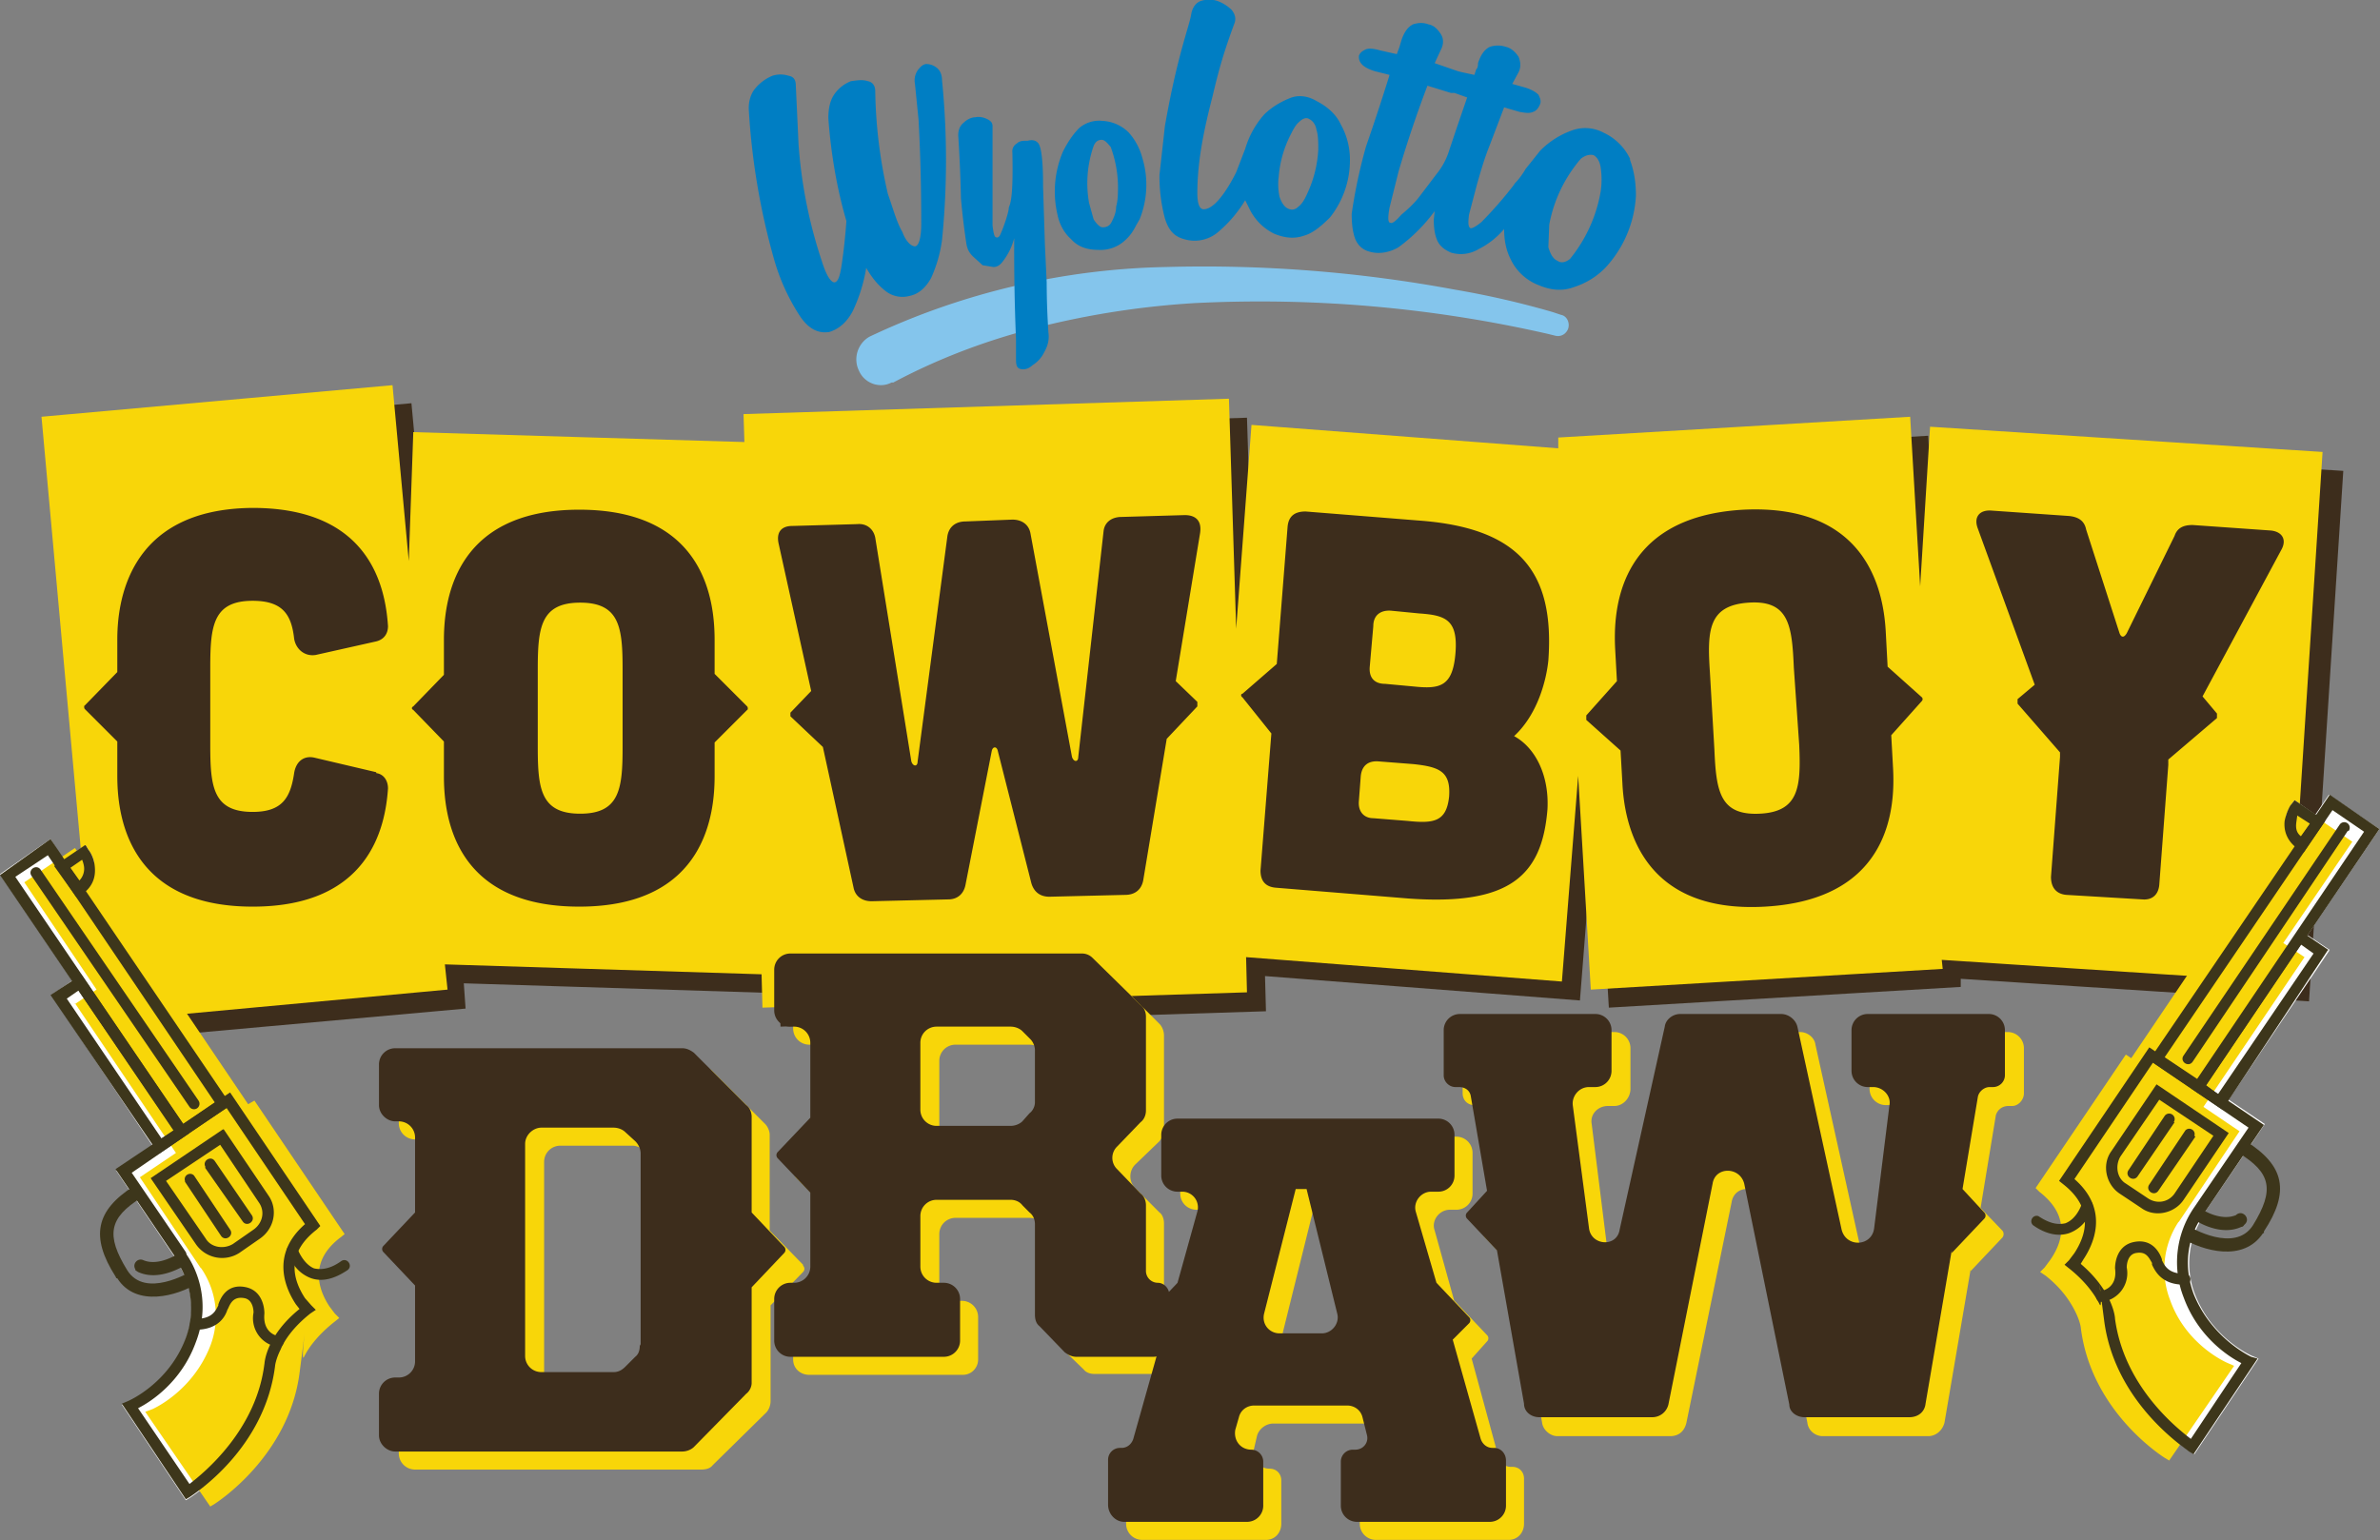 <svg xmlns="http://www.w3.org/2000/svg" width="263.7" height="170.7"><rect width="100%" height="100%" fill="#808080" stroke="none"/><path d="m129.75 26.176-.676-.227a73 73 0 0 0-8.176-1.875 114.2 114.2 0 0 0-24-1.875 60.3 60.3 0 0 0-24.597 5.778c-.977.523-1.426 1.796-.903 2.847.454 1.051 1.727 1.5 2.704.977h.148c3.523-1.875 7.199-3.301 11.102-4.352a71 71 0 0 1 13.949-2.25 107.7 107.7 0 0 1 29.324 2.551l.602.148c.523.153.972-.148 1.125-.597.148-.528-.153-1.051-.602-1.125" style="fill:#84c5ec;fill-opacity:1;fill-rule:nonzero;stroke:none" transform="scale(1.333)"/><path d="m87 23.477-.148-3.153-.153-4.801c0-.824 0-3.296-.449-3.671-.227-.227-.523-.227-.824-.153-.375 0-.676 0-.903.227a.75.75 0 0 0-.375.75c.079 3.676-.148 4.199-.296 4.574 0 .449-.528 1.875-.676 2.176-.074.222-.227.375-.375.301-.153 0-.227-.375-.301-.977V10.5c0-.301-.148-.449-.449-.602-.301-.148-.676-.222-.977-.148-.375 0-.75.227-.972.449-.301.227-.454.602-.454 1.051q.17 2.625.227 5.25c.109 1.254.262 2.504.449 3.75.074.449.227.75.528 1.051l.824.75.898.148c.375 0 .602-.222.824-.523a5.3 5.3 0 0 0 .903-1.875q-.026 4.202.148 8.398v1.653c0 .523.074.75.375.824s.676 0 .977-.301c.375-.227.75-.602.972-1.051.301-.523.454-1.051.375-1.648A64 64 0 0 1 87 23.551Zm-13.352.75a2.27 2.27 0 0 0 1.954.375c.75-.153 1.347-.676 1.796-1.5a11.2 11.2 0 0 0 .903-3.153 66.8 66.8 0 0 0 0-13.273c0-.449-.153-.824-.449-1.051a1.4 1.4 0 0 0-.829-.301c-.296 0-.523.227-.75.528-.218.328-.3.734-.222 1.125l.301 3q.228 4.307.222 8.625c0 1.199-.222 1.875-.523 1.875s-.75-.375-1.051-1.204c-.449-.75-.75-1.875-1.199-3.148a40.2 40.2 0 0 1-1.051-8.551c0-.449-.227-.75-.602-.824-.449-.148-.898-.074-1.421 0a3 3 0 0 0-1.352 1.051C69 8.324 68.852 9 68.852 9.824c.222 3.074.75 6 1.5 8.551a48 48 0 0 1-.375 3.523c-.153 1.051-.301 1.5-.602 1.579-.301 0-.676-.528-1.051-1.727A39.4 39.4 0 0 1 66.375 12l-.227-4.875c0-.449-.148-.75-.597-.824a2.2 2.2 0 0 0-1.352 0 3.7 3.7 0 0 0-1.426 1.051c-.375.449-.597 1.125-.523 1.949a58 58 0 0 0 2.102 12.301 17.3 17.3 0 0 0 2.023 4.5c.75 1.199 1.574 1.648 2.551 1.5.75-.227 1.426-.75 1.949-1.727A13.4 13.4 0 0 0 72 22.273c.523.903 1.051 1.5 1.648 1.954m21.079-6a7.66 7.66 0 0 0 .222-5.102 5.1 5.1 0 0 0-1.125-2.102 3.3 3.3 0 0 0-2.176-.972 2.56 2.56 0 0 0-1.949.597c-.523.528-.972 1.204-1.347 1.954a8.47 8.47 0 0 0-.454 5.25c.153.75.528 1.5 1.125 2.023.528.602 1.278.898 2.25.898a3 3 0 0 0 2.102-.671c.449-.375.75-.75 1.051-1.352zm-1.801-2.778c0 .602 0 1.199-.153 1.727 0 .523-.222.972-.375 1.273-.148.301-.375.449-.75.449-.222 0-.523-.296-.75-.671l-.375-1.352a9.4 9.4 0 0 1 .375-4.727c.153-.375.375-.523.676-.523.227 0 .449.227.75.602a9.8 9.8 0 0 1 .602 3.148zm5.472 4.426a3.01 3.01 0 0 0 2.778-.523 10.6 10.6 0 0 0 2.324-2.704l.301.602a4.5 4.5 0 0 0 2.097 2.176c.903.375 1.727.449 2.551.148.75-.222 1.5-.898 2.102-1.5a7.66 7.66 0 0 0 1.648-5.097 5.96 5.96 0 0 0-.75-2.625c-.375-.829-1.125-1.5-2.023-1.954-.75-.449-1.574-.523-2.25-.222-.75.301-1.5.75-2.102 1.347a7.5 7.5 0 0 0-1.574 2.852l-.75 1.949c-.75 1.5-1.801 3.074-2.699 3.074-.375 0-.528-.523-.528-1.347 0-2.778.602-5.477 1.278-8.102.523-2.25.972-3.75 1.801-6q.223-.562-.227-1.125a3.3 3.3 0 0 0-1.199-.75 2.3 2.3 0 0 0-1.352 0c-.449.153-.75.602-.824 1.199-.227 1.125-1.199 3.602-2.176 9.227l-.449 4.051a13.6 13.6 0 0 0 .449 3.597c.301.977.75 1.5 1.574 1.727m7.875-5.023a9.3 9.3 0 0 1 .977-3.602c.227-.449.449-.898.75-1.125.301-.301.602-.375.824-.227.301.153.528.454.602.903.148.449.148 1.051.148 1.648a9.8 9.8 0 0 1-.898 3.602c-.227.523-.449.898-.75 1.125-.301.301-.602.301-.903.148-.296-.148-.523-.523-.671-.972a5.2 5.2 0 0 1-.079-1.579zm29.25-1.579a4.57 4.57 0 0 0-2.25-2.25 3.23 3.23 0 0 0-2.699-.148 7 7 0 0 0-2.551 1.648l-1.199 1.5c-.222.375-.523.829-.898 1.204l-.153.222a33 33 0 0 1-2.625 3c-.449.375-.75.528-.898.528-.227-.079-.227-.454-.148-1.125l.671-2.551c.301-1.051.602-2.102 1.051-3.227l1.199-3.148 1.278.375c.449.074.824.148 1.125 0 .301-.074.523-.449.597-.676.079-.227 0-.449-.148-.75-.227-.227-.602-.449-1.125-.602l-1.051-.296.528-.977c.222-.449.148-.898 0-1.273-.301-.454-.676-.75-1.051-.829a2.1 2.1 0 0 0-1.352 0c-.449.227-.75.676-.972 1.352 0 .148 0 .375-.153.523l-.148.454L121.5 6l-.301-.074-1.949-.676.523-1.125c.227-.449.227-.898 0-1.273-.296-.454-.597-.75-1.046-.829-.375-.148-.829-.148-1.278 0-.449.227-.75.676-.972 1.352l-.153.523-.222.602-1.352-.301c-.523-.148-.977-.222-1.273-.074-.301.148-.454.301-.528.523 0 .227 0 .454.301.75.148.153.523.375 1.051.528l1.199.301a185 185 0 0 1-1.949 5.921 43 43 0 0 0-1.199 5.625c0 .829.074 1.5.296 2.102.227.523.602.898 1.204 1.051.75.222 1.648.074 2.398-.375a13.9 13.9 0 0 0 3-3l-.074.676c0 .75.074 1.273.301 1.796.222.454.597.75 1.125.977.75.227 1.574.148 2.324-.301a6.7 6.7 0 0 0 2.023-1.574l.074-.074c0 .898.153 1.722.528 2.472a4.26 4.26 0 0 0 2.324 2.176c1.051.449 2.023.528 3 .153a6.3 6.3 0 0 0 2.551-1.579 9.55 9.55 0 0 0 2.551-6c0-1.125-.153-2.097-.528-3.074zm-14.472-2.546-.602 1.796a5.8 5.8 0 0 1-1.051 1.954l-1.421 1.875c-.454.597-1.051 1.125-1.5 1.5-.454.523-.75.75-.903.671-.222 0-.222-.449-.074-1.273l.75-3a98 98 0 0 1 2.398-7.125l1.954.602h.296l1.051.375zm12 5.171a12.13 12.13 0 0 1-2.551 5.625c-.375.301-.75.375-1.051.153-.375-.153-.597-.602-.75-1.125l.074-1.875a11.65 11.65 0 0 1 2.625-5.477c.375-.301.75-.375 1.051-.301.301.153.528.528.602 1.051a6.8 6.8 0 0 1 0 1.949" style="fill:#007ec3;fill-opacity:1;fill-rule:nonzero;stroke:none" transform="scale(1.333)"/><path d="m194.773 39.148-32.625-2.097-.972 14.773-.903-15.597-29.25 1.722.079.903-25.5-2.028-1.352 16.949-.602-19.046L63.301 36l.074 2.324-27.523-.898-.301 10.722-1.352-14.625-29.176 2.625 4.5 50.329 29.176-2.625-.148-2.102 26.25.824.074 2.778 40.352-1.278-.079-2.926 26.176 2.028L132.676 66l1.051 17.773 29.25-1.722v-.676l28.949 1.875z" style="fill:#3d2d1c;fill-opacity:1;fill-rule:nonzero;stroke:none" transform="scale(1.333)"/><path d="m193.051 37.574-32.625-2.097-.824 13.273-.829-14.102-29.25 1.727v.898l-25.5-1.949-1.273 16.949-.602-19.125-40.347 1.278.074 2.324-27.523-.824-.375 10.722-1.352-14.625-29.176 2.625 4.574 50.329 29.176-2.704-.222-2.097L63.301 81l.074 2.773 40.273-1.273-.074-2.926 26.25 2.028 1.352-17.102 1.051 17.773 29.25-1.722-.079-.75 28.801 1.875z" style="fill:#f8d609;fill-opacity:1;fill-rule:nonzero;stroke:none" transform="scale(1.333)"/><path d="M31.273 64.199 26.176 63c-.903-.227-1.574.301-1.727 1.273-.301 2.028-.972 3.227-3.449 3.227-3.301 0-3.523-2.102-3.523-5.551V55.5c0-3.449.222-5.551 3.523-5.551 2.477 0 3.227 1.125 3.449 3.153.153.898.903 1.5 1.801 1.347l5.023-1.125c.602-.148.977-.597.977-1.273-.227-3.449-1.648-9.824-11.25-9.824-10.5.074-11.25 8.023-11.25 10.949v2.699l-2.699 2.773c-.074 0-.074.227 0 .301l2.699 2.699V64.5c0 3 .676 10.875 11.25 10.875 9.602 0 11.023-6.449 11.25-9.824 0-.676-.375-1.199-.977-1.278zm30.829-5.472-2.704-2.704V53.25c0-3-.597-10.875-11.25-10.875-10.648 0-11.25 7.949-11.25 10.875v2.852l-2.546 2.625c-.153.074-.153.222 0 .296l2.546 2.625V64.5c0 3 .602 10.875 11.25 10.875 10.653 0 11.25-7.949 11.25-10.875v-2.773l2.704-2.704c.074 0 .074-.222 0-.296M51.75 62.102c0 3.449-.227 5.546-3.523 5.546-3.301 0-3.528-2.097-3.528-5.546v-6.454c0-3.449.227-5.546 3.528-5.546 3.296 0 3.523 2.097 3.523 5.546zm46.727-19.278-5.25.153c-.829 0-1.426.449-1.5 1.199l-2.102 18.75c0 .449-.375.449-.523 0l-3.454-18.602c-.148-.75-.75-1.125-1.5-1.125l-3.898.153c-.75 0-1.352.375-1.5 1.199l-2.477 18.75c0 .449-.375.449-.523 0l-3-18.602c-.148-.75-.75-1.199-1.5-1.125l-5.398.153c-.903 0-1.352.523-1.125 1.5l2.699 12.222-1.727 1.801v.301l2.699 2.551 2.551 11.699c.153.75.75 1.125 1.5 1.125l6.375-.153c.75 0 1.278-.449 1.426-1.199l2.176-11.097c.074-.454.449-.454.523 0l2.778 10.949c.222.75.75 1.125 1.5 1.125l6.296-.153c.829 0 1.352-.449 1.5-1.199l1.954-11.773 2.546-2.699v-.375l-1.796-1.727 2.023-12.301c.148-.972-.301-1.5-1.273-1.5m27.375 18.375c2.023-1.875 2.699-4.801 2.847-6.301.528-7.347-2.398-11.023-10.801-11.625l-9.375-.75c-.898 0-1.421.375-1.5 1.278l-.898 11.398-2.852 2.477c-.148 0-.148.222 0 .301l2.403 3-.903 11.398c0 .824.375 1.352 1.278 1.426l11.023.898c8.403.602 11.102-1.875 11.551-7.426.148-2.773-.977-5.097-2.773-6.074m-11.704-9.148c0-.903.602-1.352 1.5-1.278l2.329.227c2.171.148 3.222.523 3 3.301-.227 2.773-1.278 3-3.454 2.773l-2.398-.222c-.898 0-1.352-.528-1.273-1.426zM117 68.25l-2.852-.227c-.75 0-1.273-.523-1.199-1.421l.153-2.028c.074-.898.597-1.347 1.5-1.273l2.847.222c2.176.227 3.153.602 3 2.704-.222 2.097-1.273 2.25-3.449 2.023m42.75-10.273-2.852-2.551-.148-2.778c-.148-3-1.199-10.796-11.852-10.273-10.574.602-10.796 8.551-10.648 11.551l.148 2.699-2.546 2.852v.375l2.847 2.546.153 2.704c.148 3 1.273 10.875 11.847 10.273 10.653-.602 10.801-8.551 10.653-11.477l-.153-2.773 2.551-2.852a.225.225 0 0 0 0-.296m-10.199 3.972c.148 3.449 0 5.551-3.301 5.699-3.301.153-3.602-1.875-3.75-5.324l-.375-6.449c-.227-3.449-.148-5.551 3.227-5.773 3.375-.227 3.597 1.949 3.75 5.398zm39.148-17.847-6.449-.454c-.75 0-1.273.227-1.5.903l-3.977 8.097c-.222.375-.449.375-.597 0l-2.778-8.625c-.148-.75-.671-1.046-1.421-1.125l-6.454-.449c-.972-.074-1.5.528-1.125 1.5l4.727 12.977-1.426 1.199v.375l3.528 4.051v.375l-.75 9.972c0 .903.449 1.426 1.273 1.5l6.301.375c.824.079 1.347-.375 1.426-1.199l.75-9.972v-.454l4.046-3.449v-.375l-1.199-1.426 6.528-12.148c.523-.898.074-1.574-.903-1.648" style="fill:#3d2d1c;fill-opacity:1;fill-rule:nonzero;stroke:none" transform="scale(1.333)"/><path d="M97.801 108.227a1.03 1.03 0 0 1-1.051-1.051v-5.477c0-.375-.148-.75-.375-.898l-2.023-2.028c-.528-.523-.528-1.421 0-1.949l2.023-1.949c.227-.301.375-.602.375-.977v-7.796c0-.375-.148-.75-.375-.977l-3.977-3.977c-.222-.222-.597-.375-.972-.375H67.273c-.75 0-1.347.602-1.347 1.352V85.5c0 .75.597 1.352 1.347 1.352h.227c.75 0 1.352.597 1.352 1.347V94.5l-2.704 2.773c-.148.153-.148.375 0 .602l2.704 2.773v6.227c0 .75-.602 1.352-1.352 1.352h-.227a1.34 1.34 0 0 0-1.347 1.347v3.449c0 .75.597 1.278 1.347 1.278h12.75c.75 0 1.278-.602 1.278-1.278V109.5c0-.75-.602-1.352-1.352-1.352h-.523c-.75 0-1.352-.597-1.352-1.347v-4.199c0-.75.602-1.352 1.352-1.352h6.148c.375 0 .75.148.977.375l.597.602c.227.296.375.597.375.972v7.574c0 .375.153.75.375.977l2.176 2.102c.227.296.602.375.903.375h6.449c.75 0 1.347-.602 1.347-1.278v-3.75c0-.597-.449-1.051-1.046-1.051zm-10.278-15c0 .296-.148.671-.375.898l-.597.602c-.301.296-.602.375-.977.375h-6.148c-.75 0-1.352-.602-1.352-1.352v-5.551c0-.75.602-1.347 1.352-1.347h6.148c.375 0 .75.148.977.449l.597.597c.227.301.375.602.375.977z" style="fill:#f8d609;fill-opacity:1;fill-rule:nonzero;stroke:none" transform="scale(1.333)"/><path d="M125.699 121.949h-.148c-.449 0-.75-.301-.977-.75l-2.25-8.25 1.278-1.426a.364.364 0 0 0 0-.523l-2.704-2.852v.079l-1.648-5.926c-.301-.824.375-1.727 1.273-1.727h.528a1.34 1.34 0 0 0 1.347-1.347v-3.375c0-.75-.597-1.352-1.347-1.352H99.449c-.75 0-1.347.602-1.347 1.352v3.375c0 .75.597 1.347 1.347 1.347h.375c.824 0 1.5.903 1.278 1.727l-1.727 5.926L96.75 111a.364.364 0 0 0 0 .523l1.273 1.426-2.25 8.25c-.222.449-.597.75-1.046.75h-.153a.99.99 0 0 0-.972.977v3.75c0 .75.597 1.347 1.347 1.347h10.278c.75 0 1.273-.597 1.273-1.347v-3.602c0-.523-.375-.972-.977-.972-.898 0-1.5-.829-1.273-1.727l.227-.977c.148-.597.75-1.046 1.347-1.046h7.653c.671 0 1.199.449 1.347 1.046l.375 1.5c.153.528-.375 1.204-.972 1.204H114a.995.995 0 0 0-.977.972v3.602c0 .75.602 1.347 1.352 1.347h11.023c.75 0 1.278-.597 1.278-1.347v-3.75c0-.528-.375-.977-.977-.977m-14.25-9.523h-3.523c-.903 0-1.5-.824-1.278-1.727l2.551-10.273h.903l2.546 10.273c.227.903-.375 1.727-1.273 1.727z" style="fill:#f8d609;fill-opacity:1;fill-rule:nonzero;stroke:none" transform="scale(1.333)"/><path d="M166.875 85.801H156.75c-.75 0-1.352.597-1.352 1.347v3.375c0 .75.602 1.352 1.352 1.352h.523c.75 0 1.426.75 1.278 1.5l-1.278 10.273c-.148 1.5-2.25 1.653-2.625.153l-3.75-16.949c-.074-.602-.671-1.051-1.273-1.051h-8.398c-.676 0-1.204.449-1.352 1.051l-3.676 16.875c-.301 1.5-2.398 1.421-2.625-.079l-1.273-10.199c-.153-.824.523-1.5 1.347-1.5h.528c.75 0 1.347-.676 1.347-1.426v-3.375a1.34 1.34 0 0 0-1.347-1.347h-11.25c-.75 0-1.352.597-1.352 1.347v3.75c0 .528.375.977.977.977h.301c.449 0 .898.375.972.824l1.352 7.875-1.727 1.727c-.148.148-.148.449 0 .597l2.551 2.625 2.176 12.75c.074.602.676 1.125 1.273 1.125h9.375c.75 0 1.199-.449 1.352-1.125l3.75-18.296c.222-1.5 2.25-1.5 2.551 0l3.75 18.296c.074.676.671 1.125 1.273 1.125h8.773c.676 0 1.204-.523 1.352-1.125l2.176-12.75v.153l2.625-2.778c.148-.148.148-.449 0-.597l-1.801-1.875 1.273-7.727c.153-.449.528-.75 1.051-.75h.301c.523 0 .977-.523.977-1.051v-3.75c0-.75-.602-1.347-1.352-1.347M66.75 105.148l-2.773-2.847v-7.949c0-.301-.153-.676-.375-.903l-4.426-4.426c-.227-.222-.602-.375-.977-.375H34.5c-.75 0-1.352.602-1.352 1.352v3.375c0 .75.602 1.352 1.352 1.352h.301c.75 0 1.347.597 1.347 1.347v6.227l-2.699 2.773a.464.464 0 0 0 0 .602l2.699 2.773v6.301c0 .75-.671 1.352-1.347 1.352H34.5c-.75 0-1.352.597-1.352 1.347v3.375c0 .75.602 1.352 1.352 1.352h23.773c.375 0 .75-.074.977-.375l4.426-4.352c.222-.222.375-.597.375-.972v-7.954l2.699-2.773a.364.364 0 0 0 0-.523zm-12 8.25c0 .375-.148.75-.375.903l-.898.898a1.38 1.38 0 0 1-.903.375h-6a1.34 1.34 0 0 1-1.347-1.347V96.602c0-.75.597-1.352 1.347-1.352h6c.301 0 .676.148.903.375l.898.824c.227.301.375.602.375.977z" style="fill:#f8d609;fill-opacity:1;fill-rule:nonzero;stroke:none" transform="scale(1.333)"/><path d="M96.227 106.648a.99.99 0 0 1-.977-.972v-5.477c0-.375-.148-.75-.449-.972l-1.949-2.028a1.31 1.31 0 0 1 0-1.875l1.949-2.023c.301-.227.449-.602.449-.977v-7.801c0-.375-.148-.75-.449-.972l-3.977-3.903a1.24 1.24 0 0 0-.898-.375H65.699c-.75 0-1.347.602-1.347 1.352V84c0 .75.597 1.352 1.347 1.352H66c.75 0 1.352.597 1.352 1.347v6.227l-2.704 2.847a.37.37 0 0 0 0 .528l2.704 2.847v6.153c0 .75-.602 1.347-1.352 1.347h-.301c-.75 0-1.347.602-1.347 1.352v3.449c0 .75.597 1.352 1.347 1.352h12.75c.75 0 1.352-.602 1.352-1.352V108c0-.75-.602-1.352-1.352-1.352h-.597c-.75 0-1.352-.597-1.352-1.347v-4.199c0-.75.602-1.352 1.352-1.352H84c.375 0 .75.148.977.449l.597.602c.301.222.449.597.449.972v7.5c0 .375.079.75.375.977l2.102 2.176c.301.222.602.375.977.375h6.375c.75 0 1.347-.602 1.347-1.352v-3.75c0-.597-.449-1.051-.972-1.051m-10.204-15c0 .301-.148.676-.449.903l-.597.676c-.227.222-.602.375-.977.375h-6.148c-.75 0-1.352-.602-1.352-1.352v-5.551c0-.75.602-1.347 1.352-1.347H84c.375 0 .75.148.977.375l.671.671c.227.227.375.602.375.903z" style="fill:#3d2d1c;fill-opacity:1;fill-rule:nonzero;stroke:none" transform="scale(1.333)"/><path d="M124.199 120.375h-.148c-.449 0-.824-.301-.977-.75l-2.324-8.25 1.352-1.352a.364.364 0 0 0 0-.523l-2.704-2.852-1.722-5.921c-.227-.829.449-1.653 1.273-1.653h.602a1.34 1.34 0 0 0 1.347-1.347v-3.375c0-.75-.597-1.352-1.347-1.352H97.875c-.75 0-1.352.602-1.352 1.352v3.375c0 .75.602 1.347 1.352 1.347h.375a1.3 1.3 0 0 1 1.273 1.653l-1.648 5.921-2.699 2.852a.355.355 0 0 0 0 .523l1.347 1.352-2.324 8.25c-.148.449-.523.75-.972.75h-.153a.99.99 0 0 0-.972.977v3.75c0 .75.597 1.421 1.347 1.421h10.199c.75 0 1.352-.597 1.352-1.347V121.5a.996.996 0 0 0-.977-.977c-.898 0-1.5-.75-1.347-1.648l.301-1.051c.148-.597.671-.972 1.273-.972h7.727c.597 0 1.125.375 1.273.972l.375 1.5c.148.602-.301 1.199-.977 1.199h-.222a.996.996 0 0 0-.977.977v3.676c0 .75.602 1.347 1.352 1.347h11.023c.75 0 1.352-.597 1.352-1.347v-3.75c0-.602-.449-1.051-.977-1.051m-14.324-9.523h-3.523c-.829 0-1.5-.75-1.278-1.653l2.625-10.347h.903l2.546 10.347c.227.824-.449 1.653-1.273 1.653" style="fill:#3d2d1c;fill-opacity:1;fill-rule:nonzero;stroke:none" transform="scale(1.333)"/><path d="M165.301 84.301H155.25c-.75 0-1.352.597-1.352 1.347v3.375c0 .75.602 1.352 1.352 1.352h.449c.824 0 1.5.75 1.352 1.5l-1.278 10.273c-.222 1.5-2.324 1.579-2.699.079l-3.676-16.875c-.148-.602-.75-1.051-1.347-1.051h-8.403c-.597 0-1.199.449-1.273 1.051l-3.75 16.875c-.227 1.5-2.398 1.347-2.551-.153l-1.347-10.199c-.079-.75.523-1.5 1.347-1.5h.528c.75 0 1.347-.602 1.347-1.352v-3.375a1.34 1.34 0 0 0-1.347-1.347h-11.25c-.75 0-1.352.597-1.352 1.347v3.75c0 .528.449.977.977.977h.296c.528 0 .903.301.977.75L123.602 99l-1.653 1.801a.364.364 0 0 0 0 .523l2.477 2.625 2.25 12.75c0 .676.597 1.125 1.273 1.125h9.375c.676 0 1.199-.449 1.352-1.051l3.676-18.375c.222-1.421 2.25-1.421 2.625 0l3.75 18.375c0 .602.597 1.051 1.273 1.051h8.699c.75 0 1.278-.449 1.352-1.125l2.176-12.75v.227l2.699-2.852a.364.364 0 0 0 0-.523l-1.801-1.949 1.273-7.653c.079-.449.528-.824.977-.824h.301a.99.99 0 0 0 .972-.977v-3.75a1.34 1.34 0 0 0-1.347-1.347M65.176 103.648l-2.699-2.847v-7.949c0-.375-.153-.75-.454-.977l-4.347-4.352c-.301-.222-.602-.375-.977-.375H32.852c-.75 0-1.352.602-1.352 1.352v3.375c0 .75.676 1.352 1.352 1.352h.296c.75 0 1.352.597 1.352 1.347v6.227l-2.625 2.773a.37.37 0 0 0 0 .528l2.625 2.773v6.301c0 .75-.602 1.347-1.352 1.347h-.296c-.75 0-1.352.602-1.352 1.352v3.449c0 .75.676 1.352 1.352 1.352h23.847c.375 0 .75-.153.977-.375l4.347-4.426c.301-.227.454-.602.454-.898v-7.954l2.699-2.847a.37.37 0 0 0 0-.528m-12 8.25c0 .301-.074.676-.375.903l-.824.824c-.301.301-.602.449-.977.449h-6c-.75 0-1.352-.597-1.352-1.347V95.102c0-.75.676-1.352 1.352-1.352h6c.375 0 .75.148.977.375l.824.75c.301.301.449.676.449 1.051v15.824z" style="fill:#3d2d1c;fill-opacity:1;fill-rule:nonzero;stroke:none" transform="scale(1.333)"/><path d="m4.273 82.727 8.403 12.523-3 2.102 5.023 7.421v.153c.528.676 1.949 3.148.75 6.449-1.426 3.75-4.801 5.25-4.801 5.25l-.523.148 5.324 7.954.375-.227c.301-.227 6.227-3.977 7.051-10.875s0-.602.449-1.352c.301-.75 1.051-1.875 2.477-3l.449-.296-.375-.375-.523-.602c-.977-1.5-1.653-3.676.972-5.699l.301-.301-7.5-11.102-.449.301L7.125 74.102c.75-.75.824-1.5.75-2.102-.074-.75-.449-1.273-.523-1.352l-.227-.375-1.875 1.204-1.051-1.727L0 72.676l6 8.847Z" style="fill:#fff;fill-opacity:1;fill-rule:nonzero;stroke:none" transform="scale(1.333)"/><path d="m6.227 83.398 8.398 12.454-3 2.023 5.023 7.5.079.074a6.99 6.99 0 0 1 .75 6.449c-1.5 3.829-4.801 5.25-4.801 5.25l-.602.227 5.403 7.875.375-.227c.222-.148 6.148-3.972 7.046-10.875.903-6.898 0-.523.375-1.347.375-.75 1.125-1.801 2.551-2.926l.375-.301-.375-.375-.449-.597c-.977-1.5-1.648-3.75.898-5.704l.375-.296-7.5-11.102-.523.301L9.074 74.699c.75-.676.903-1.5.75-2.097 0-.676-.375-1.204-.449-1.278l-.301-.449-1.722 1.199L6.227 70.5l-4.204 2.852 6 8.921-1.796 1.204z" style="fill:#f8d609;fill-opacity:1;fill-rule:nonzero;stroke:none" transform="scale(1.333)"/><path d="M10.648 116.477s3.375-1.426 4.801-5.25a7.1 7.1 0 0 0-.75-6.375v-.153l-5.097-7.5 9.523-6.375 7.5 11.102-.301.301c-2.625 2.023-1.949 4.199-.972 5.699l.523.597.375.375-.449.301c-1.426 1.125-2.176 2.25-2.477 3-.375.75-.449 1.278-.449 1.278-.824 6.972-6.75 10.722-7.051 10.949l-.375.222-5.324-7.949zm11.329-3c0-.301.222-2.477 2.921-4.653l-.296-.375c-.75-1.125-2.25-4.051.75-6.676l-6.528-9.671-7.875 5.398 4.5 6.602.074.222c.528.75 2.176 3.602.75 7.278-1.199 3.296-3.75 4.949-4.796 5.472l4.273 6.301c1.273-.977 5.551-4.5 6.227-9.977z" style="fill:#3d361b;fill-opacity:1;fill-rule:nonzero;stroke:none" transform="scale(1.333)"/><path d="m4.199 69.75 15 22.125-4.273 2.852L0 72.75Zm13.653 21.898L3.977 71.102l-2.704 1.796 13.954 20.551Z" style="fill:#3d361b;fill-opacity:1;fill-rule:nonzero;stroke:none" transform="scale(1.333)"/><path d="m6.75 81 9 13.199-2.551 1.727-9-13.199L6.824 81Zm7.727 12.977L6.523 82.352l-.972.671 7.875 11.625ZM7.125 70.273l.227.375c.074.079.449.602.523 1.352.074.676 0 1.648-1.125 2.398l-.375.227L4.5 72l2.551-1.727ZM6.977 72a2.4 2.4 0 0 0-.153-.523l-.972.671.75 1.051c.296-.301.449-.75.375-1.199m17.398 33.074a2.98 2.98 0 0 0 1.5 1.199c.898.301 1.875.079 3-.671.5-.352-.023-1.102-.523-.75-.829.597-1.579.75-2.25.597-.903-.375-1.352-1.574-1.352-1.574-.148-.602-1.051-.375-.898.227 0 0 .148.523.523.972m-5.773-11.176 3.75 5.551c.75 1.125.449 2.699-.75 3.528l-1.727 1.199a2.647 2.647 0 0 1-3.602-.75l-3.75-5.477 6-4.051zm-.301 1.278-4.5 3 3.301 4.801c.449.75 1.5.898 2.25.449l1.722-1.199c.75-.528.977-1.5.449-2.25zm-2.403 15.222.375.153c1.954 0 2.477-1.199 2.625-1.653l.079-.148c.222-.523.523-.977 1.347-.824.75.148.75 1.125.75 1.199a2.404 2.404 0 0 0 2.028 2.852c.597.046.671-.852.074-.903-.227 0-1.352-.301-1.199-1.875 0-.597-.227-1.875-1.5-2.176-1.653-.375-2.176.977-2.329 1.426v.074c-.222.454-.523 1.125-1.875 1.125-.406-.035-.648.45-.375.75M2.625 72.824 15.75 92.023a.457.457 0 1 0 .75-.523L3.375 72.301c-.352-.5-1.102.023-.75.523" style="fill:#3d361b;fill-opacity:1;fill-rule:nonzero;stroke:none" transform="scale(1.333)"/><path d="m17.023 97.051 3.153 4.5c.347.5 1.097-.028.75-.528l-3.074-4.5c-.352-.5-1.102.028-.75.528zm-1.648 1.199 3 4.5c.352.5 1.102-.023.75-.523l-3-4.5c-.332-.336-.891-.004-.75.449zm-4.125 7.352.227.148c1.796.824 3.75-.523 3.898-.523.227-.227.301-.528.148-.75a.523.523 0 0 0-.75-.227s-1.574 1.051-2.847.523c-.477-.23-.953.305-.676.75z" style="fill:#3d361b;fill-opacity:1;fill-rule:nonzero;stroke:none" transform="scale(1.333)"/><path d="M9.75 106.273c1.574 2.477 5.023 1.426 6.602.454l-.528-.977c-.074 0-3.75 2.25-5.25-.148-1.801-2.926-1.5-4.352 1.125-6l-.597-.977c-3.153 2.023-3.602 4.199-1.5 7.5l.074.148z" style="fill:#3d361b;fill-opacity:1;fill-rule:nonzero;stroke:none" transform="scale(1.333)"/><path d="m191.773 77.773 6-8.847-4.199-2.852-1.125 1.653-1.722-1.204-.301.375c0 .079-.375.602-.528 1.352a2.27 2.27 0 0 0 .75 2.102L179.25 87.375l-.449-.301-7.5 11.102.301.301c2.546 2.023 1.875 4.199.898 5.699-.227.375-.449.597-.523.597l-.301.375.375.301c1.5 1.125 2.176 2.25 2.551 3s.375 1.278.375 1.278c.898 6.972 6.75 10.722 7.046 10.949l.375.222 5.329-7.949-.528-.222s-3.375-1.426-4.801-5.25a7.14 7.14 0 0 1 .75-6.375v-.153l5.102-7.5-3-2.023 8.398-12.449-1.796-1.204z" style="fill:#fff;fill-opacity:1;fill-rule:nonzero;stroke:none" transform="scale(1.333)"/><path d="m189.75 78.449 5.773-8.472-4.199-2.852-.824 1.125-1.801-1.199-.222.449c-.079 0-.454.602-.528 1.273a2.26 2.26 0 0 0 .75 2.102l-11.551 17.102-.449-.301-7.5 11.097.301.301c2.625 2.028 1.949 4.199.898 5.699l-.449.602-.375.375.449.301c1.426 1.125 2.102 2.25 2.477 3s.449 1.273.449 1.273c.824 6.977 6.75 10.727 6.977 10.875l.375.227 5.398-7.875-.523-.227s-3.449-1.426-4.801-5.25a7.13 7.13 0 0 1 .676-6.449l.074-.074 5.023-7.5-3-2.028 8.403-12.449-1.801-1.199z" style="fill:#f8d609;fill-opacity:1;fill-rule:nonzero;stroke:none" transform="scale(1.333)"/><path d="m187.648 112.949-5.324 7.949-.375-.222c-.222-.227-6.148-3.977-7.051-10.875-.898-6.903 0-.602-.375-1.352s-1.125-1.875-2.546-3l-.375-.301.375-.375.449-.597c.972-1.5 1.648-3.676-.903-5.699l-.375-.301 7.5-11.102 9.528 6.449-5.028 7.426-.074.153c-.523.671-1.949 3.148-.75 6.449 1.5 3.75 4.801 5.25 4.801 5.25zm-5.546 6.676 4.199-6.301c-1.051-.523-3.602-2.176-4.801-5.472a8.02 8.02 0 0 1 .898-7.5l4.5-6.602-7.949-5.398-6.523 9.671c3 2.625 1.5 5.551.75 6.676l-.227.375c2.625 2.25 2.852 4.352 2.852 4.574.75 5.551 5.023 9 6.301 9.977" style="fill:#3d361b;fill-opacity:1;fill-rule:nonzero;stroke:none" transform="scale(1.333)"/><path d="m197.773 68.926-14.921 22.051-4.204-2.852 15-22.051zm-15.148 20.773L196.5 69.148l-2.625-1.796-13.949 20.546Z" style="fill:#3d361b;fill-opacity:1;fill-rule:nonzero;stroke:none" transform="scale(1.333)"/><path d="m193.5 78.977-8.773 13.273-2.551-1.727 8.926-13.199 2.546 1.727zm-9.148 12 7.949-11.704-1.051-.75-7.875 11.704zm8.921-22.727-1.796 2.625-.375-.227c-1.125-.75-1.278-1.722-1.204-2.398.153-.75.454-1.273.528-1.352l.301-.375zm-2.023 1.273.75-1.046-1.051-.676-.074.523c-.074.528 0 .903.375 1.199m-17.773 31.801a3 3 0 0 1-1.5 1.199c-.903.301-1.954.079-3-.671-.336-.332-.004-.891.449-.75.898.597 1.574.75 2.25.597.972-.375 1.347-1.574 1.347-1.574.153-.602 1.051-.375.903.227 0 0-.153.523-.449.972m11.773-7.125-3.75 5.551c-.75 1.125-2.398 1.5-3.523.676l-1.801-1.199c-1.125-.75-1.5-2.403-.676-3.528l3.75-5.551zm-9 1.949c-.449.75-.301 1.801.449 2.25l1.801 1.204c.75.523 1.727.375 2.25-.375l3.227-4.801-4.5-3zm5.699 10.5-.449.153c-1.875 0-2.398-1.199-2.625-1.653V105c-.301-.523-.523-.977-1.352-.824-.75.148-.75 1.125-.75 1.199a2.4 2.4 0 0 1-2.023 2.852c-.602.097-.75-.801-.148-.903.222 0 1.421-.301 1.199-1.875 0-.597.222-1.875 1.5-2.176 1.648-.375 2.25.977 2.398 1.426v.074c.227.454.528 1.125 1.875 1.125.41-.035.653.45.375.75m13.199-37.574L182.25 88.273c-.352.5-1.102-.023-.75-.523l12.977-19.199a.457.457 0 0 1 .75.523z" style="fill:#3d361b;fill-opacity:1;fill-rule:nonzero;stroke:none" transform="scale(1.333)"/><path d="m180.75 93.301-3.074 4.5c-.352.5-1.102-.028-.75-.528l3-4.5a.453.453 0 0 1 .636-.109c.208.145.258.43.114.637zm1.727 1.199-3.079 4.5c-.347.5-1.097-.023-.75-.523l3-4.5c.332-.336.891-.004.75.449zm4.046 7.352s-.074.148-.222.148c-1.801.824-3.75-.523-3.824-.523-.602-.403 0-1.301.597-.903 0 0 1.5.977 2.778.449.5-.5 1.25.25.75.75z" style="fill:#3d361b;fill-opacity:1;fill-rule:nonzero;stroke:none" transform="scale(1.333)"/><path d="M188.102 102.523c-1.653 2.477-5.028 1.426-6.676.454l.597-.977s3.75 2.25 5.25-.148c1.801-2.926 1.5-4.352-1.199-6l.602-.977c3.222 2.023 3.676 4.199 1.5 7.5v.148z" style="fill:#3d361b;fill-opacity:1;fill-rule:nonzero;stroke:none" transform="scale(1.333)"/></svg>